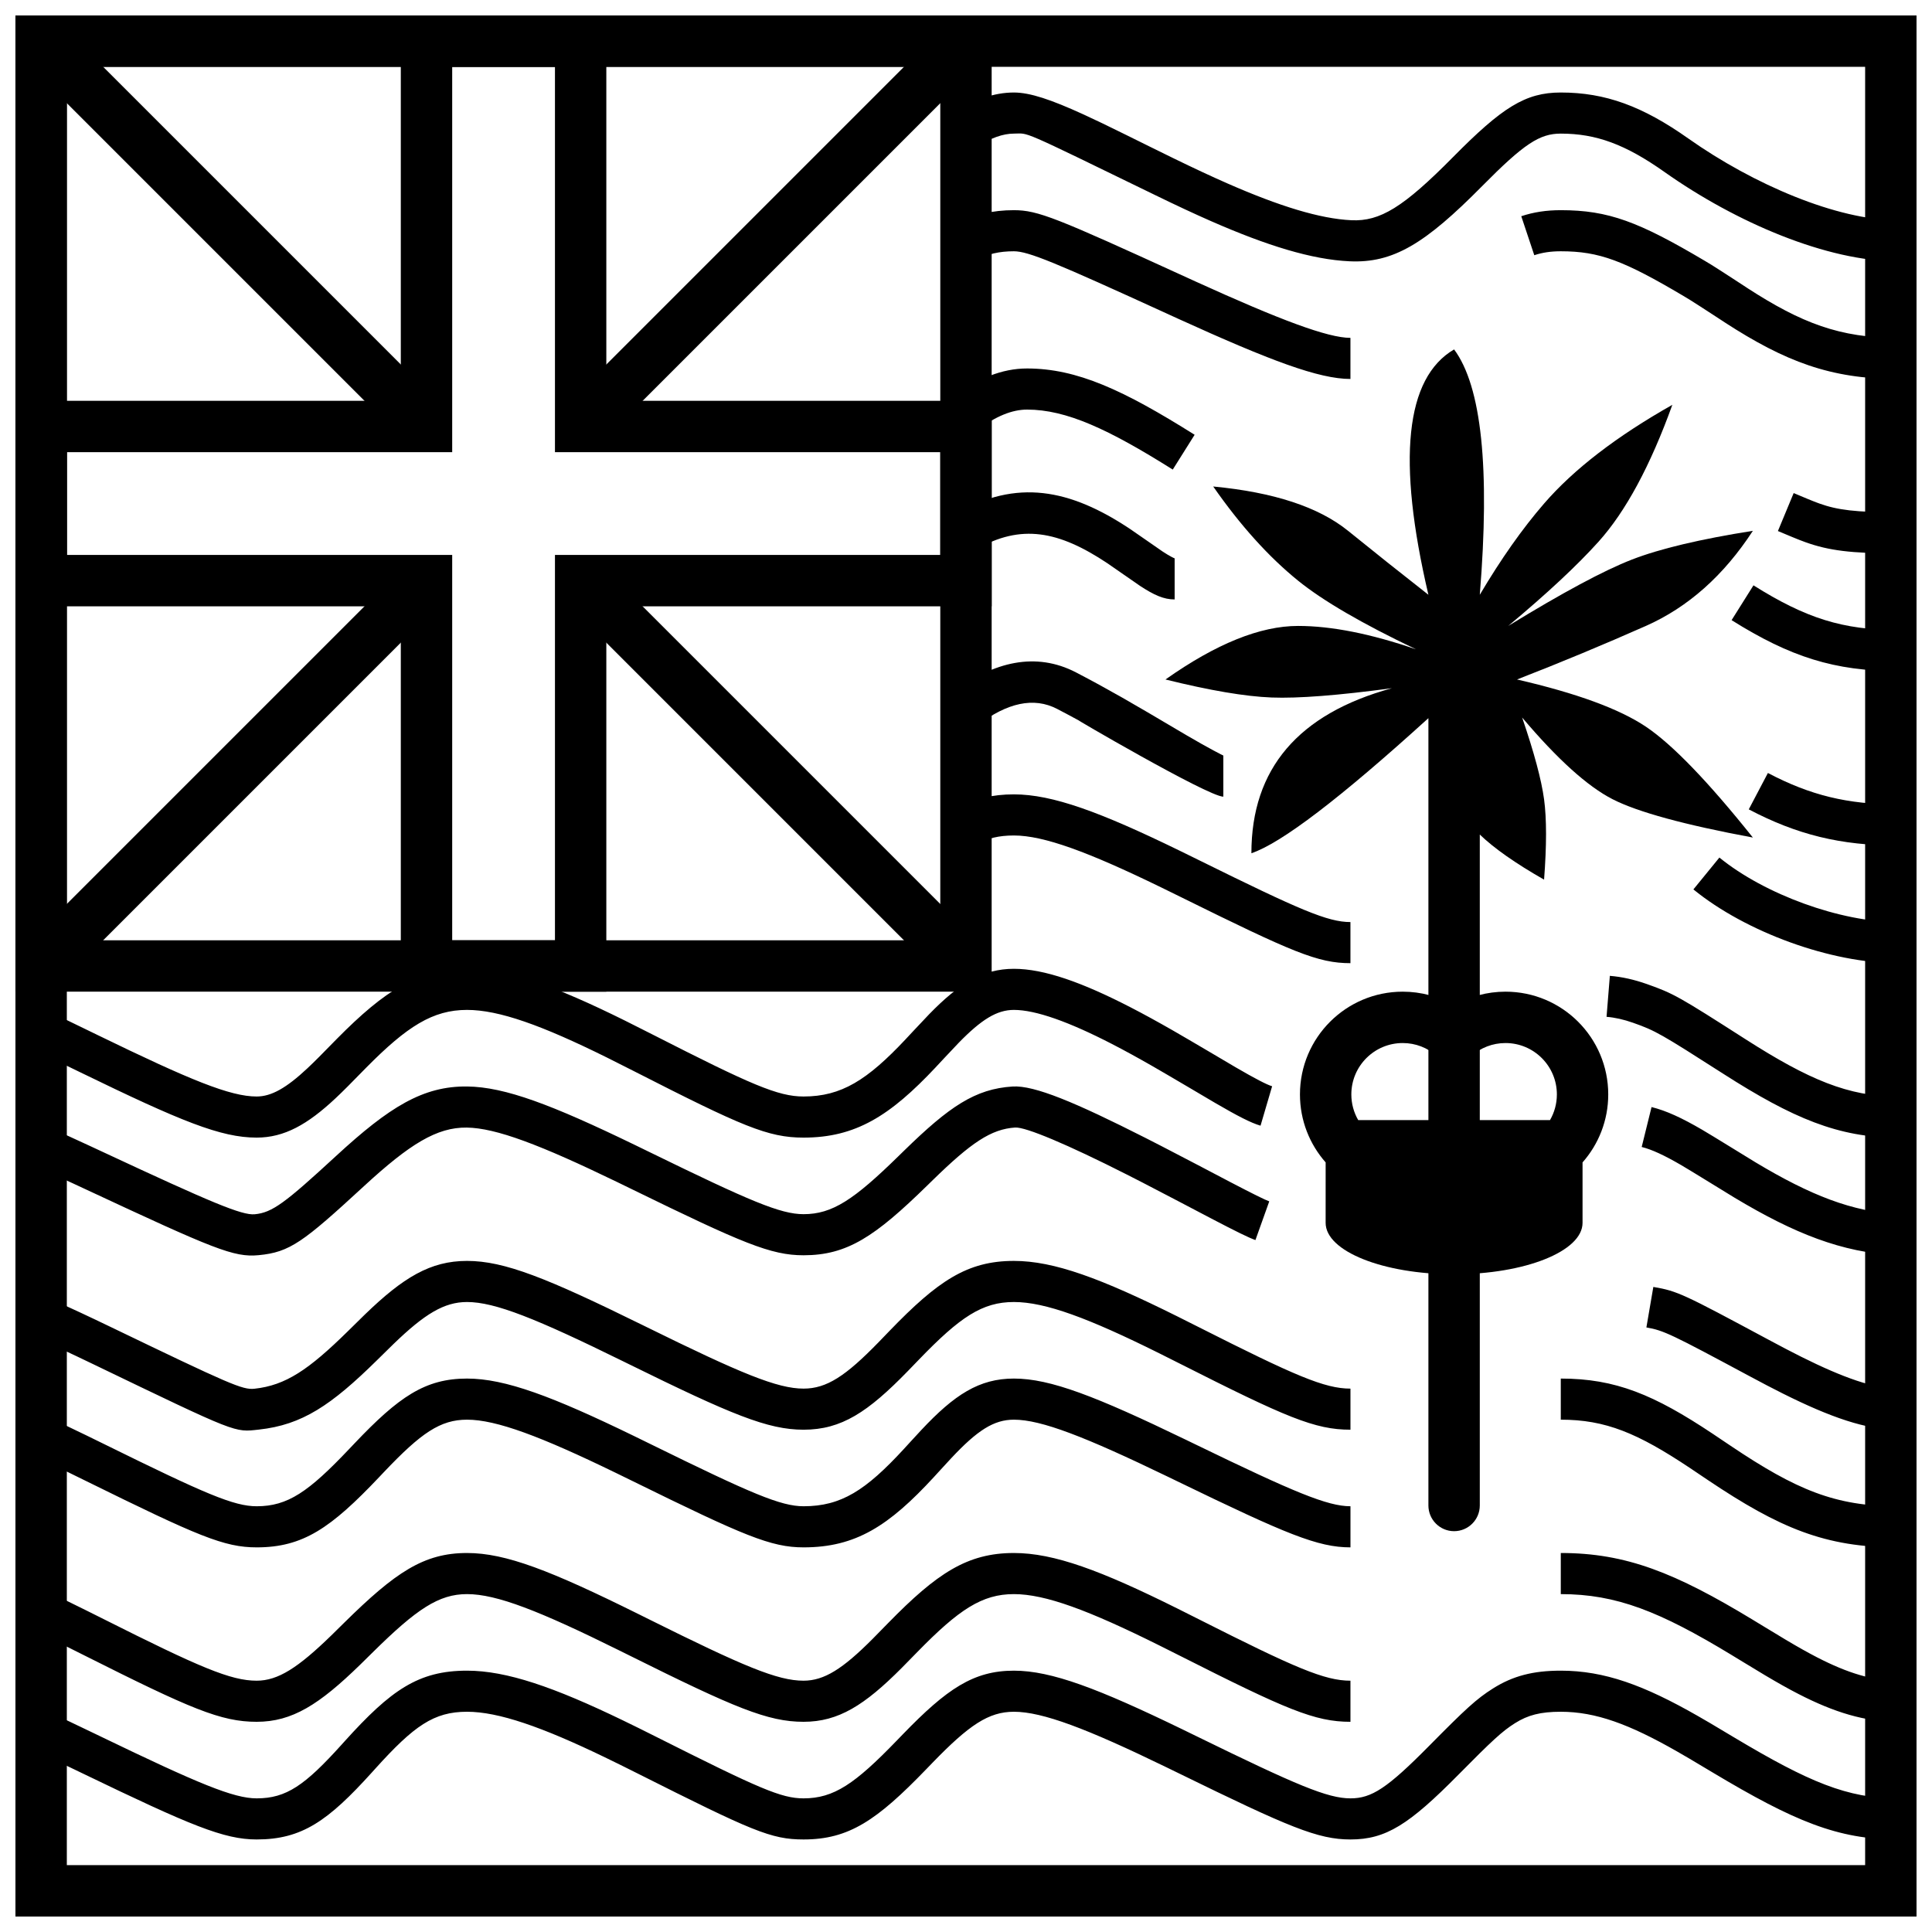 <?xml version="1.0" encoding="UTF-8"?>
<!-- Uploaded to: SVG Repo, www.svgrepo.com, Generator: SVG Repo Mixer Tools -->
<svg width="800px" height="800px" version="1.1" viewBox="144 144 512 512" xmlns="http://www.w3.org/2000/svg">
 <defs>
  <clipPath id="b">
   <path d="m148.09 148.09h503.81v503.81h-503.81z"/>
  </clipPath>
  <clipPath id="a">
   <path d="m148.09 148.09h258.91v258.91h-258.91z"/>
  </clipPath>
 </defs>
 <g clip-path="url(#b)">
  <path d="m161.71 161.71v476.57h476.57v-476.57zm490.19-13.617v503.81h-503.81v-503.81z"/>
 </g>
 <g clip-path="url(#a)">
  <path d="m148.09 148.09h258.71v258.71h-258.71zm13.617 13.617v231.48h231.48v-231.48z"/>
  <path d="m393.19 263.83h-102.12v-102.12h-27.234v102.12h-102.12v27.234h102.12v102.12h27.234v-102.12h102.12zm-88.508-13.613h102.12v54.465h-102.12v102.12h-54.465v-102.12h-102.12v-54.465h102.12v-102.12h54.465z"/>
 </g>
 <path d="m302.69 261.84-9.625-9.629 102.12-102.12 9.629 9.629z"/>
 <path d="m293.06 302.69 9.625-9.625 102.12 102.12-9.629 9.629z"/>
 <path d="m261.84 252.21-9.629 9.629-102.12-102.12 9.629-9.629z"/>
 <path d="m252.21 293.06 9.629 9.625-102.12 102.12-9.629-9.629z"/>
 <path d="m402.52 367.8-5.055-9.648c4.789-2.512 9.586-3.637 15.227-3.637 10.25 0 22.891 4.688 43.691 14.809 1.66 0.805 3.391 1.656 5.453 2.676 26.699 13.188 34.043 16.355 40.043 16.355v10.895c-8.629 0-15.309-2.879-44.867-17.484-2.043-1.012-3.758-1.852-5.394-2.648-19.195-9.336-30.98-13.707-38.926-13.707-3.918 0-6.977 0.715-10.172 2.391zm190.25 11.902 6.887-8.441c11.969 9.766 32.129 17.094 47.152 17.094v10.895c-17.555 0-40.145-8.211-54.039-19.547zm54.039-22.527v10.891c-14.977 0-26.598-2.856-39.367-9.574l5.07-9.641c11.203 5.894 21.082 8.324 34.297 8.324zm-178.61-12.945v10.895c-4.07 0-41.68-22.043-38.02-20.039-2.051-1.121-4.055-2.191-6.027-3.215-6.246-3.242-13.234-1.582-20.922 4.195l-6.543-8.711c10.688-8.031 21.836-10.68 32.484-5.152 2.047 1.062 4.117 2.168 6.234 3.324 4.012 2.195 8.023 4.484 12.648 7.195 2.164 1.266 9.199 5.43 10.516 6.203 5.859 3.434 9.574 5.305 9.629 5.305zm-65.527-54.613-5.465-9.426c16.195-9.387 30.344-6.629 46.324 4.027 1.766 1.176 7.473 5.215 8.566 5.934 1.941 1.281 3.109 1.812 3.195 1.812v10.895c-2.914 0-5.512-1.191-9.18-3.602-1.297-0.852-7.039-4.922-8.625-5.977-12.895-8.598-22.934-10.555-34.816-3.664zm200.22 18.727 5.797-9.223c13.883 8.727 23.715 11.824 38.121 11.824v10.895c-16.559 0-28.367-3.723-43.918-13.496zm43.918-28.578v10.895c-12.191 0-18.16-0.758-24.309-2.961-1.078-0.387-2.168-0.812-3.566-1.395-0.598-0.246-3.098-1.297-3.769-1.574l4.176-10.062c0.703 0.293 3.199 1.34 3.758 1.574 1.25 0.516 2.188 0.887 3.078 1.203 4.773 1.711 9.586 2.32 20.633 2.32zm-186.22-20.547-5.797 9.223c-17.105-10.75-28.203-15.887-38.598-15.898-4.016-0.004-8.359 1.812-12.848 5.215l-6.582-8.68c6.227-4.723 12.723-7.438 19.445-7.43 13.215 0.02 25.48 5.691 44.379 17.57zm-58.062-46.238-5.055-9.652c4.789-2.508 9.582-3.629 15.219-3.629 6.402 0 11.305 2.059 44.879 17.41 1.676 0.77 1.676 0.77 3.356 1.531 22.219 10.105 34.934 14.898 40.953 14.898v10.891c-8.348 0-21.258-4.863-45.465-15.871-1.688-0.77-1.688-0.77-3.375-1.543-29.301-13.398-36.508-16.426-40.348-16.426-3.918 0-6.973 0.719-10.164 2.391zm189.34 10.5c-0.836-0.512-0.836-0.512-1.664-1.008-15.91-9.422-22.355-11.883-32.578-11.883-2.664 0-4.902 0.336-7.023 1.043l-3.449-10.332c3.285-1.098 6.68-1.602 10.473-1.602 12.641 0 20.676 3.066 38.129 13.402 0.922 0.551 0.922 0.551 1.84 1.109 2.223 1.375 11.18 7.234 9.449 6.117 14.371 9.305 24.574 13.211 39.773 13.211v10.891c-17.656 0-29.719-4.617-45.695-14.957 1.598 1.031-7.172-4.707-9.254-5.992zm54.949-21.125v10.895c-18.566 0-42.684-10.23-61.688-23.66-10.41-7.356-18.141-10.184-27.504-10.184-5.586 0-9.703 2.644-20.84 13.91-15.141 15.316-23.59 20.465-35.156 19.926-9.961-0.461-21.828-4.121-36.727-10.656-4.457-1.957-9.102-4.129-14.559-6.785-36.984-17.996-33.473-16.395-37.648-16.395-2.914 0-6.227 1.199-9.773 3.488l-5.902-9.156c5.164-3.328 10.395-5.223 15.676-5.223 4.297 0 9.879 1.898 18.387 5.785 3.137 1.434 6.512 3.062 11.445 5.5 1.285 0.633 3.051 1.508 6.188 3.062 2.508 1.242 4.473 2.207 6.394 3.141 5.34 2.598 9.863 4.715 14.172 6.606 13.77 6.043 24.551 9.367 32.852 9.754 7.59 0.352 13.766-3.41 26.906-16.703 13.047-13.203 19.195-17.145 28.586-17.145 11.801 0 21.652 3.606 33.789 12.18 17.336 12.246 39.527 21.66 55.402 21.66zm-89.191 364.1v-10.895c17.301 0 30.328 5.234 50.906 17.711-1.707-1.039 6.731 4.102 8.734 5.293 3.184 1.895 5.82 3.379 8.32 4.668 8.078 4.156 14.695 6.168 21.23 6.168v10.895c-8.523 0-16.73-2.496-26.215-7.379-2.727-1.402-5.547-2.992-8.906-4.988-2.043-1.219-10.445-6.332-8.848-5.367-18.98-11.504-30.453-16.105-45.223-16.105zm-55.742 22.945v10.895c-9.457 0-17.055-3.277-45.203-17.508-2.137-1.078-3.848-1.938-5.5-2.758-18.684-9.297-30.152-13.574-38.484-13.574-8.434 0-14.578 4.078-25.531 15.281-2.098 2.148-3.176 3.254-4.227 4.309-9.793 9.828-16.719 14.25-25.988 14.25-9.473 0-18.305-3.723-45.973-17.492-1.387-0.688-1.387-0.688-2.773-1.375-21.258-10.535-32.582-14.973-40.441-14.973-7.484 0-13.371 3.973-24.906 15.352-1.711 1.691-2.551 2.519-3.445 3.391-10.797 10.504-17.945 15.098-27.395 15.098-9.461 0-17.504-3.441-45.473-17.5-2.231-1.121-3.117-1.566-4.461-2.234-3.578-1.777-6.59-3.242-9.43-4.574l4.621-9.863c2.926 1.371 6.012 2.871 9.66 4.688 1.359 0.672 2.258 1.125 4.5 2.25 25.496 12.82 33.734 16.34 40.582 16.34 5.652 0 10.953-3.406 19.797-12.012 0.863-0.84 1.68-1.645 3.394-3.34 13.578-13.391 21.125-18.488 32.555-18.488 10.281 0 22.23 4.684 45.277 16.105 1.398 0.691 1.398 0.691 2.789 1.387 25.277 12.578 34.227 16.348 41.121 16.348 5.477 0 10.395-3.141 18.273-11.047 1.008-1.012 2.043-2.07 4.152-4.234 12.91-13.199 20.98-18.559 33.32-18.559 10.656 0 23.074 4.633 43.336 14.715 1.676 0.832 3.41 1.703 5.562 2.793 25.629 12.957 33.465 16.332 40.289 16.332zm-349.2 18.305 4.559-9.895c3.332 1.535 6.769 3.168 11.457 5.426 1.004 0.484 1.004 0.484 2.012 0.969 25.957 12.527 35.203 16.379 41.309 16.379 7.879 0 12.797-3.469 22.516-14.242 0.398-0.438 0.398-0.438 0.793-0.879 12.273-13.605 19.566-18.719 32.438-18.719 10.516 0 23.102 4.375 41.285 13.16 2.656 1.281 5.41 2.644 8.781 4.34 27.387 13.77 33.203 16.34 39.121 16.34 8.023 0 13.613-3.84 24.645-15.258 0.84-0.871 0.84-0.871 1.688-1.746 11.672-12.047 18.711-16.836 29.414-16.836 9.957 0 22.375 4.742 44.766 15.605 1.918 0.934 1.918 0.934 3.828 1.867 26.348 12.887 34.547 16.367 40.594 16.367 5.582 0 9.703-2.641 20.84-13.906 9.652-9.766 12.547-12.461 16.941-15.227 5.281-3.328 10.641-4.707 17.961-4.707 11.562 0 22.039 3.848 36.27 11.984 2.586 1.477 3.047 1.75 9.66 5.707 19.844 11.863 30.086 16.148 43.262 16.148v10.895c-15.773 0-27.379-4.856-48.852-17.695-6.527-3.902-6.981-4.172-9.477-5.598-12.723-7.273-21.633-10.551-30.863-10.551-5.363 0-8.715 0.863-12.156 3.035-3.379 2.125-6.062 4.621-15 13.664-13.047 13.199-19.195 17.145-28.586 17.145-8.641 0-16.281-3.246-45.379-17.477-1.902-0.926-1.902-0.926-3.801-1.852-20.652-10.023-32.414-14.516-40.008-14.516-6.723 0-11.902 3.527-21.59 13.523-0.832 0.863-0.832 0.863-1.676 1.734-13.031 13.492-20.449 18.586-32.48 18.586-8.609 0-13.543-2.184-44.016-17.504-3.32-1.668-6.027-3.008-8.625-4.262-16.734-8.086-28.215-12.078-36.547-12.078-8.781 0-14.023 3.68-24.348 15.125-0.395 0.438-0.395 0.438-0.793 0.879-11.684 12.945-18.621 17.84-30.605 17.84-8.656 0-17.477-3.676-46.043-17.465-1.004-0.48-1.004-0.48-2.004-0.965-4.633-2.231-8.023-3.84-11.289-5.344zm-0.039-78.012 4.539-9.902c2.945 1.348 6.055 2.824 9.645 4.57 1.527 0.742 3.117 1.523 5.008 2.453 26.602 13.109 34.172 16.359 40.184 16.359 8.242 0 13.727-3.789 24.559-15.219 0.672-0.707 0.672-0.707 1.348-1.418 11.75-12.379 18.746-17.203 29.84-17.203 10.109 0 22.664 4.731 44.273 15.234 1.398 0.68 2.301 1.121 4.59 2.246 26.516 13.027 34.301 16.359 40.324 16.359 9.965 0 16.484-4.215 26.57-15.164-0.117 0.129 3.586-3.926 4.641-5.047 8.777-9.367 15.336-13.629 24.535-13.629 9.664 0 21.742 4.707 45.488 16.18 1.328 0.645 1.328 0.645 2.656 1.285 26.098 12.656 34.957 16.375 41.043 16.375v10.895c-8.652 0-17.039-3.519-45.797-17.465-1.32-0.641-1.32-0.641-2.644-1.281-21.871-10.566-33.488-15.094-40.746-15.094-5.336 0-9.703 2.836-16.586 10.18-1 1.066-4.652 5.062-4.578 4.984-11.965 12.992-20.762 18.676-34.582 18.676-8.637 0-15.812-3.07-45.129-17.48-2.273-1.113-3.164-1.551-4.547-2.223-19.945-9.695-31.738-14.137-39.512-14.137-7.07 0-12.172 3.516-21.941 13.805-0.664 0.703-0.664 0.703-1.34 1.414-12.812 13.523-20.191 18.621-32.465 18.621-8.633 0-15.562-2.977-45-17.48-1.871-0.926-3.449-1.699-4.957-2.43-3.519-1.711-6.559-3.156-9.418-4.465zm404.98-9.465v-10.895c14.512 0 24.75 4.289 40.281 14.641 1.098 0.73 2.394 1.605 4.769 3.203 17.367 11.664 27.719 15.996 44.141 15.996v10.895c-19.062 0-31.211-5.086-50.215-17.844-2.391-1.613-3.664-2.469-4.738-3.188-13.898-9.262-22.367-12.809-34.238-12.809zm89.191-8.234v10.891c-8.234 0-17.719-3.273-30.359-9.594-2.703-1.352-5.496-2.812-8.941-4.664-20.527-11.02-22.625-12.059-27.203-12.844l1.84-10.734c6.41 1.098 7.805 1.789 30.516 13.98 3.359 1.805 6.066 3.219 8.66 4.519 11.219 5.609 19.434 8.445 25.488 8.445zm-144.93 0v10.891c-9.457 0-17.055-3.273-45.203-17.504-2.137-1.082-3.848-1.941-5.5-2.762-18.684-9.293-30.152-13.574-38.484-13.574-8.391 0-14.281 3.973-25.164 15.254-1.453 1.508-2.211 2.297-2.926 3.027-10.617 10.918-17.621 15.559-27.656 15.559-9.488 0-19.121-4-46.504-17.48-0.613-0.301-0.613-0.301-1.223-0.602-23.105-11.367-34.031-15.758-41.461-15.758-6.059 0-11.23 3.156-19.5 11.148-1.039 1.004-2.148 2.102-4.375 4.297-12.121 11.926-19.816 17.121-31.281 18.363-6.551 0.711-5.348 1.242-44.062-17.41-2.91-1.402-5.477-2.625-7.926-3.762-2.793-1.301-5.391-2.481-7.859-3.562l4.371-9.977c2.551 1.117 5.227 2.328 8.09 3.664 2.492 1.16 5.102 2.402 8.055 3.824 31.621 15.234 35.008 16.734 38.156 16.395 8.27-0.898 14.352-5 24.816-15.297 2.203-2.176 3.359-3.316 4.441-4.363 10.156-9.82 17.359-14.215 27.074-14.215 9.902 0 21.164 4.527 46.27 16.879l1.227 0.602c25.066 12.344 34.75 16.363 41.691 16.363 6.129 0 11.172-3.344 19.852-12.262 0.691-0.711 1.43-1.477 2.891-2.996 12.848-13.316 20.66-18.586 33.004-18.586 10.656 0 23.074 4.637 43.336 14.715 1.676 0.832 3.41 1.703 5.562 2.793 25.629 12.957 33.465 16.336 40.289 16.336zm144.93-77.41v10.895c-15.574 0-27.723-5.133-46.105-16.902-16.504-10.562-17.977-11.438-23.914-13.527-2.488-0.879-4.816-1.402-7.043-1.582l0.875-10.859c3.215 0.258 6.453 0.992 9.789 2.168 7.125 2.508 8.613 3.391 26.164 14.629 16.758 10.727 27.301 15.18 40.234 15.18zm-165.69-2.715-3.07 10.449c-2.602-0.766-6.047-2.551-12.055-6.047-0.5-0.293-12.711-7.523-16.684-9.793-3.848-2.203-7.328-4.109-10.629-5.812-11.398-5.879-20.215-9.031-25.992-9.031-4.508 0-8.594 2.527-14.641 8.73-1.359 1.395-6.926 7.375-6.082 6.477-12.082 12.855-21.207 18.637-35.023 18.637-9.43 0-16.27-2.988-44.758-17.516-2.894-1.477-5.18-2.629-7.383-3.723-17.223-8.527-28.562-12.605-37.047-12.605-9.055 0-15.891 4.356-26.715 15.305-4.012 4.106-6.062 6.184-8.121 8.113-7.398 6.934-13.566 10.426-20.91 10.426-9.473 0-20.016-4.301-46.84-17.355l-0.238-0.117c-6.398-3.113-9.047-4.391-12.41-5.973l4.641-9.855c3.418 1.609 6.094 2.898 12.535 6.035l0.238 0.117c24.605 11.973 35.105 16.254 42.074 16.254 3.894 0 7.898-2.266 13.461-7.481 1.879-1.762 3.766-3.668 7.824-7.824 12.727-12.875 21.621-18.535 34.461-18.535 10.734 0 23.168 4.469 41.879 13.734 2.25 1.113 4.57 2.285 7.5 3.781 25.887 13.199 33.043 16.324 39.809 16.324 10.023 0 16.879-4.34 27.086-15.203-0.934 0.996 4.758-5.117 6.219-6.617 7.922-8.129 14.215-12.02 22.441-12.02 8.027 0 18.129 3.606 30.988 10.242 3.453 1.781 7.062 3.762 11.039 6.035 4.059 2.32 16.324 9.582 16.758 9.836 5.144 2.992 8.234 4.594 9.645 5.012zm-328.4 20.91 4.418-9.957c3.273 1.453 6.762 3.043 10.898 4.961 1.707 0.793 1.707 0.793 3.406 1.586 28.574 13.328 36.676 16.742 40.055 16.422 4.684-0.441 8.051-3.004 21.594-15.477 14.09-12.98 23.031-18.531 34.73-18.387 10.02 0.121 22.445 4.852 44.371 15.469 2.059 1 2.059 1 4.109 2 26.492 12.941 34.566 16.371 40.641 16.371 7.652 0 13.371-3.844 25.172-15.391 0.754-0.738 0.754-0.738 1.512-1.477 11.934-11.645 18.785-16.336 28.719-16.965 5.769-0.363 16.68 4.227 35.258 13.645 1.328 0.676 2.695 1.375 4.117 2.106 2.957 1.52 5.945 3.078 9.773 5.086 4.574 2.406 6.836 3.594 8.637 4.535 5.82 3.039 9.051 4.644 10.234 5.066l-3.664 10.258c-1.887-0.676-5.152-2.293-11.613-5.668-1.816-0.949-4.094-2.144-8.656-4.543-3.805-1.996-6.769-3.543-9.695-5.051-1.402-0.719-2.75-1.41-4.059-2.074-15.789-8.004-26.863-12.664-29.645-12.488-6.391 0.406-11.715 4.051-21.797 13.891-0.75 0.73-0.75 0.73-1.504 1.469-13.852 13.547-21.207 18.492-32.789 18.492-8.664 0-16.172-3.188-45.422-17.473-2.039-0.996-2.039-0.996-4.074-1.984-20.281-9.82-32.016-14.285-39.762-14.383-7.926-0.098-15.125 4.375-27.215 15.508-16.125 14.852-19.637 17.523-27.945 18.309-6.566 0.621-11.754-1.562-45.688-17.395-1.691-0.789-1.691-0.789-3.383-1.574-4.09-1.895-7.523-3.461-10.734-4.887zm426.34-4.82 2.613-10.578c3.91 0.965 8.008 2.867 13.352 5.977 2.664 1.547 12.52 7.664 14.242 8.695 14.473 8.68 25.547 13.078 37.828 13.723l-0.57 10.875c-14.441-0.754-26.996-5.742-42.863-15.258-1.848-1.105-11.613-7.168-14.109-8.617-4.523-2.629-7.812-4.156-10.492-4.816z"/>
 <path d="m536.16 365.16v177.81c0 3.758-3.051 6.809-6.809 6.809-3.762 0-6.809-3.051-6.809-6.809v-208.65c-23.328 21.191-38.965 33.125-46.91 35.797 0-22.359 12.414-36.938 37.238-43.734-14.258 1.914-24.883 2.734-31.867 2.465-6.988-0.27-16.367-1.859-28.141-4.777 13.395-9.461 25.102-14.191 35.133-14.191 8.836 0 19.262 2.066 31.277 6.199-14.25-6.789-24.676-12.855-31.277-18.203-7.793-6.309-15.289-14.625-22.484-24.949 16.035 1.523 27.945 5.438 35.738 11.746 6.859 5.555 13.957 11.203 21.293 16.949-8.379-35.781-6.109-57.457 6.809-65.02 7.273 9.785 9.543 31.461 6.809 65.02 5.606-9.473 11.281-17.527 17.035-24.172 7.859-9.078 19.188-17.801 33.996-26.168-5.848 16.18-12.363 28.266-19.547 36.258-5.656 6.293-13.641 13.738-23.949 22.34 14.426-8.836 25.34-14.695 32.754-17.578 7.41-2.879 18.105-5.422 32.082-7.629-7.719 11.848-17.172 20.25-28.355 25.207-11.184 4.953-22.566 9.688-34.148 14.191 15.746 3.625 27.129 7.797 34.148 12.508 7.016 4.711 16.469 14.504 28.355 29.379-18.117-3.367-30.504-6.75-37.156-10.145-6.656-3.398-14.652-10.617-23.992-21.664 3.18 9.293 5.113 16.512 5.812 21.664 0.695 5.148 0.695 12.25 0 21.301-7.57-4.316-13.246-8.301-17.035-11.953z"/>
 <path d="m495.31 452.05c-4.234-4.801-6.809-11.109-6.809-18.016 0-15.039 12.195-27.23 27.234-27.23 4.863 0 9.535 1.281 13.617 3.641 4.082-2.359 8.754-3.641 13.617-3.641 15.039 0 27.23 12.191 27.23 27.23 0 6.906-2.57 13.215-6.809 18.016v16.027c0 7.519-15.238 13.617-34.039 13.617s-34.043-6.098-34.043-13.617zm8.633-11.207h50.82c1.16-2.004 1.824-4.328 1.824-6.809 0-7.519-6.098-13.617-13.617-13.617-3.402 0-6.594 1.246-9.078 3.469-2.582 2.312-6.496 2.312-9.078 0-2.484-2.223-5.676-3.469-9.078-3.469-7.519 0-13.617 6.098-13.617 13.617 0 2.481 0.664 4.805 1.824 6.809z"/>
</svg>